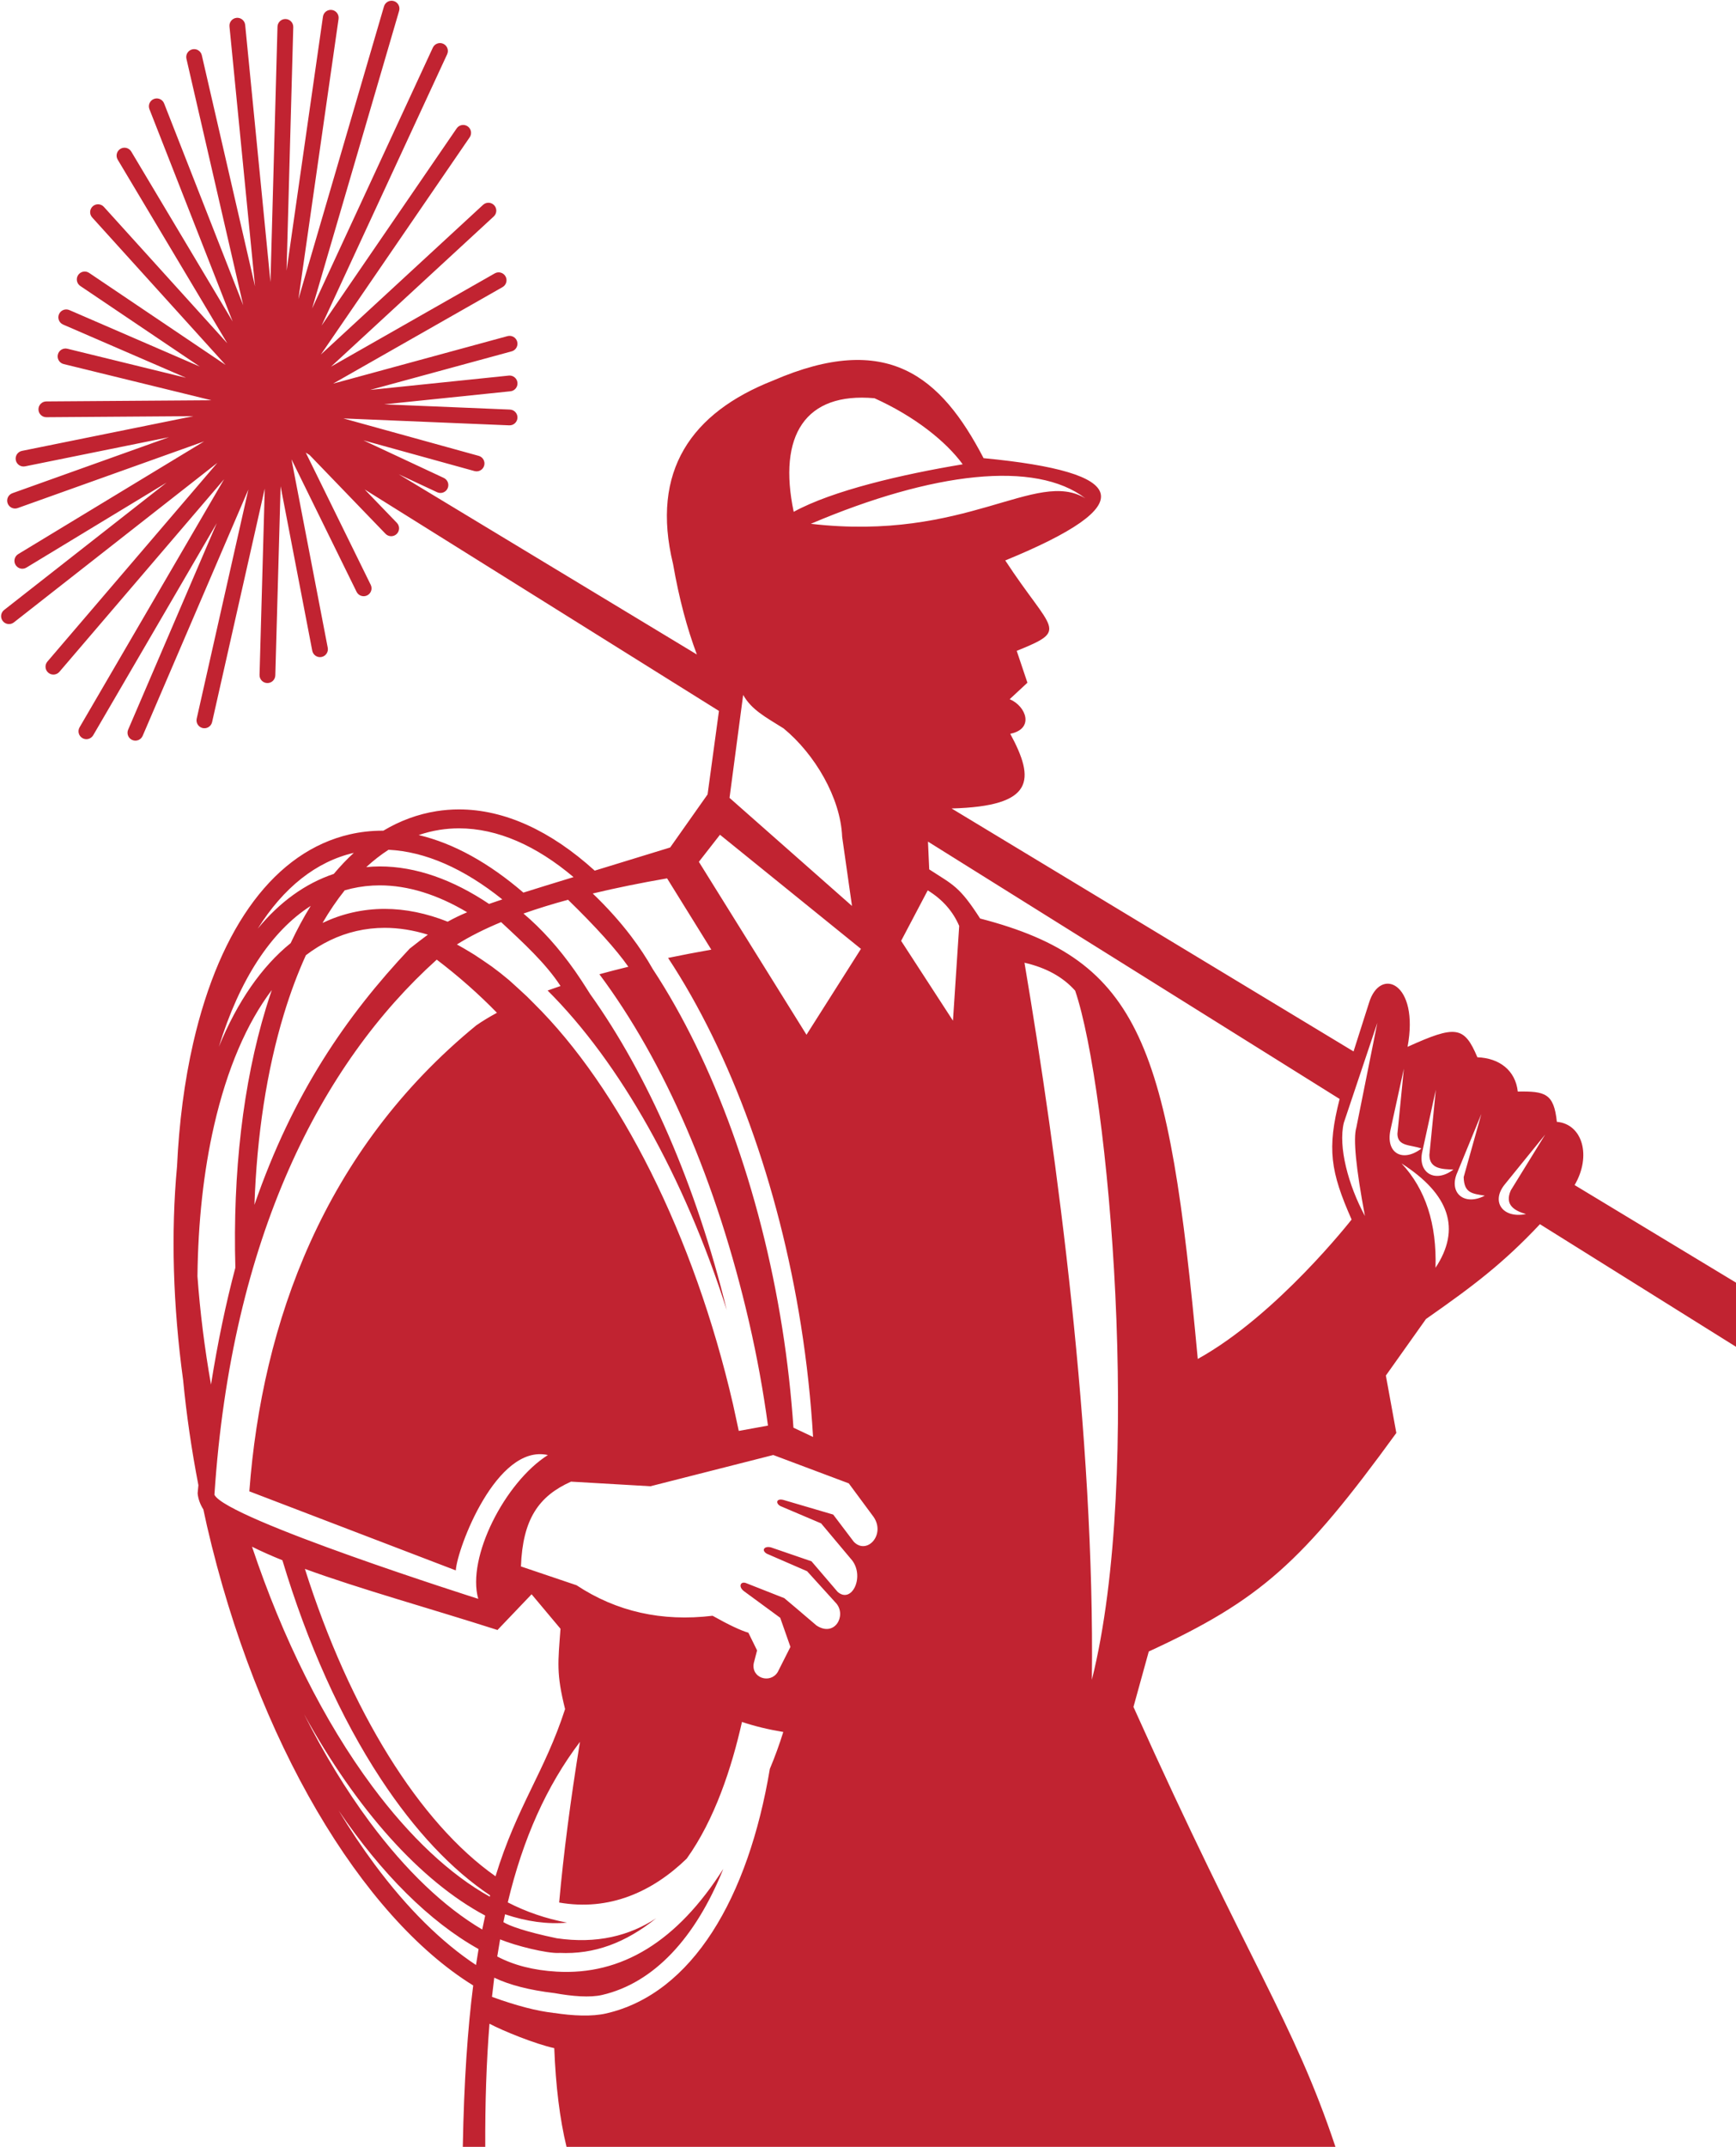 <?xml version="1.0" encoding="UTF-8" standalone="no"?><svg xmlns="http://www.w3.org/2000/svg" xmlns:xlink="http://www.w3.org/1999/xlink" fill="#c12331" height="583.2" overflow="visible" preserveAspectRatio="xMidYMid meet" version="1" viewBox="-0.3 -0.2 471.8 583.2" width="471.8" zoomAndPan="magnify"><g id="change1_1"><path clip-rule="evenodd" d="M427.638,321.676L427.638,321.676c4.626-7.868,2.179-16.563-4.824-17.177 c-0.81-7.703-3.144-8.348-10.621-8.219c-0.638-5.789-5.042-9.098-10.977-9.311c-3.594-8.526-5.914-8.754-18.979-2.839 c3.259-17.422-7.486-21.912-10.486-11.911c-1.585,4.965-2.979,9.298-4.193,13.162l-109.237-65.99 c22.603-0.615,22.696-7.778,15.942-20.289c6.613-1.333,4.342-7.488-0.157-9.396l4.822-4.475l-2.909-8.647 c14.389-5.85,9.671-5.07-3.117-24.561c37.172-15.242,33.918-23.968-5.892-27.783c-11.609-22.303-26.19-34.509-57.234-21.07 c-22.139,8.718-33.318,24.499-27.156,49.826c1.642,9.432,3.807,17.468,6.47,24.573l-81.029-48.949l10.433,4.875 c1.072,0.501,2.348,0.037,2.849-1.035c0.501-1.072,0.037-2.348-1.035-2.849l-21.846-10.208l30.191,8.345 c1.141,0.315,2.321-0.354,2.637-1.495c0.315-1.141-0.354-2.321-1.495-2.637l-36.773-10.165l45.078,1.876 c1.184,0.049,2.182-0.869,2.23-2.052c0.05-1.183-0.869-2.182-2.051-2.23l-34.182-1.423l34.319-3.542 c1.178-0.122,2.033-1.174,1.912-2.352c-0.121-1.177-1.174-2.033-2.352-1.912l-37.683,3.89l38.458-10.473 c1.143-0.311,1.816-1.489,1.506-2.631c-0.312-1.142-1.489-1.816-2.631-1.505l-47.425,12.914l46.076-26.228 c1.029-0.586,1.388-1.895,0.803-2.923c-0.586-1.029-1.895-1.388-2.923-0.803L89.652,99.392l44.239-40.804 c0.87-0.803,0.925-2.159,0.122-3.029c-0.802-0.87-2.158-0.925-3.028-0.123L86.91,96.091l40.438-58.997 c0.669-0.977,0.42-2.31-0.556-2.979c-0.976-0.669-2.31-0.42-2.979,0.556L87.101,88.231l34.121-73.69 c0.497-1.074,0.03-2.346-1.044-2.845c-1.074-0.497-2.346-0.03-2.845,1.044L84.525,83.591l23.646-80.846 c0.332-1.136-0.319-2.327-1.456-2.659c-1.136-0.333-2.326,0.319-2.659,1.456L80.804,81.044l10.91-76.113 c0.168-1.172-0.646-2.258-1.817-2.426c-1.172-0.168-2.258,0.646-2.426,1.817l-9.89,69L79.401,7.17 c0.032-1.183-0.9-2.169-2.083-2.201c-1.183-0.033-2.169,0.9-2.202,2.083l-1.909,69.36l-6.874-69.84 c-0.116-1.178-1.165-2.039-2.343-1.923s-2.039,1.165-1.923,2.343l6.947,70.582L54.547,14.806c-0.266-1.153-1.417-1.873-2.57-1.607 c-1.153,0.266-1.873,1.417-1.607,2.57l15.426,66.929L44.302,27.892c-0.432-1.102-1.676-1.645-2.778-1.212 c-1.102,0.432-1.645,1.676-1.212,2.777l22.613,57.656L35.37,40.964c-0.607-1.017-1.923-1.349-2.939-0.742s-1.348,1.922-0.742,2.939 l29.786,49.886L27.931,55.989c-0.794-0.878-2.149-0.945-3.027-0.151c-0.877,0.794-0.945,2.149-0.15,3.027l36.248,40.046 L23.917,73.92c-0.981-0.662-2.313-0.402-2.975,0.58c-0.662,0.981-0.402,2.313,0.58,2.975l32.484,21.892L18.554,84.021 c-1.086-0.47-2.346,0.029-2.818,1.116c-0.47,1.086,0.029,2.346,1.116,2.818l33.404,14.458l-32.239-7.893 c-1.15-0.282-2.31,0.422-2.591,1.572c-0.282,1.15,0.422,2.31,1.572,2.591l40.153,9.83l-44.87,0.321 c-1.184,0.008-2.137,0.975-2.128,2.158c0.008,1.184,0.975,2.137,2.158,2.128l39.933-0.286l-46.573,9.43 c-1.16,0.235-1.91,1.366-1.675,2.526s1.366,1.91,2.526,1.675l39.096-7.916L3.069,133.76c-1.115,0.398-1.695,1.625-1.297,2.739 c0.398,1.115,1.625,1.695,2.739,1.297l50.657-18.107L4.655,150.297c-1.012,0.613-1.335,1.931-0.722,2.944 c0.613,1.012,1.931,1.335,2.944,0.722l38.103-23.089L0.821,165.478c-0.932,0.73-1.095,2.077-0.365,3.009s2.077,1.095,3.009,0.365 l55.313-43.344l-46.192,53.98c-0.77,0.899-0.664,2.252,0.235,3.022c0.899,0.77,2.252,0.664,3.022-0.235l44.761-52.308l-39.277,67.38 c-0.596,1.022-0.25,2.333,0.772,2.931c1.022,0.596,2.333,0.25,2.931-0.772l33.585-57.615l-24.085,56.086 c-0.467,1.087,0.037,2.349,1.124,2.815c1.087,0.467,2.349-0.037,2.815-1.124l28.732-66.908l-14.04,62.224 c-0.26,1.155,0.464,2.302,1.619,2.563c1.155,0.26,2.302-0.464,2.563-1.619l14.312-63.425l-1.418,50.617 c-0.033,1.183,0.899,2.169,2.083,2.203c1.183,0.033,2.169-0.899,2.202-2.083l1.439-51.362l8.602,44.668 c0.224,1.162,1.348,1.923,2.51,1.699s1.923-1.348,1.699-2.51l-9.857-51.188l17.692,35.996c0.522,1.063,1.807,1.5,2.869,0.978 c1.063-0.522,1.5-1.807,0.978-2.869l-17.651-35.913l1.025,0.641l20.644,21.404c0.822,0.852,2.179,0.876,3.03,0.055 c0.852-0.822,0.876-2.179,0.055-3.03l-8.744-9.066l96.277,60.153l-3.087,22.672l-10.17,14.416c-7.871,2.43-14.639,4.498-20.508,6.29 c-11.972-10.86-24.576-16.631-36.878-16.631c-2.045,0-4.101,0.162-6.112,0.48c-5.081,0.805-9.918,2.592-14.466,5.306 c-0.096,0-0.192-0.006-0.288-0.006c-2.993,0-5.971,0.337-8.851,1.002c-20.102,4.64-35.203,24.761-42.522,56.656 c-2.387,10.4-3.838,21.68-4.402,33.541c-1.673,18.05-1.106,37.743,1.667,58.069c0.9,9.355,2.284,18.885,4.146,28.494 c-0.07,0.732-0.141,1.461-0.208,2.2c0.135,1.522,0.673,2.985,1.559,4.4c0.322,1.493,0.634,2.986,0.979,4.481 c13.526,58.579,42.037,106.059,72.352,124.804c-1.491,11.694-2.505,25.958-2.825,43.836h6.102 c-0.051-12.068,0.319-23.176,1.15-33.444c3.736,1.983,12.448,5.497,17.606,6.636c0.396,10.307,1.501,19.256,3.334,26.809h208.973 c-11.483-34.373-23.329-49.289-54.896-119.49l4.162-15.057c30.322-13.98,41.716-24.191,67.279-59.355l-2.844-15.596l10.904-15.357 c12.945-9.044,20.969-15.131,30.971-25.747l53.31,33.308v-17.424L427.638,321.676z M294.685,135.16 c-13.436-8.147-32.271,11.833-74.622,6.91C253.227,127.967,281.12,124.75,294.685,135.16z M237.36,107.965 c10.915,4.923,19.419,11.712,23.979,17.944c-16.431,2.723-35.371,7.116-45.932,12.908 C211.063,118.073,218.544,106.264,237.36,107.965z M201.671,188.548c2.265,3.978,5.81,5.871,10.979,9.085 c8.484,6.974,15.509,18.862,15.928,29.481l2.672,18.754l-33.283-29.36L201.671,188.548z M195.371,226.525l38.311,30.999 l-14.798,23.327l-29.25-46.972L195.371,226.525z M180.998,238.369l12.016,19.364c-4.09,0.722-7.993,1.473-11.746,2.248 c17.073,25.875,30.055,61.543,36.108,99.769c1.605,10.138,2.707,20.341,3.293,30.349c-1.538-0.762-3.288-1.541-5.33-2.527 c-0.609-8.932-1.615-17.998-3.043-27.017c-5.928-37.429-18.572-72.287-35.18-97.529c-1.705-3.014-3.663-5.979-5.875-8.895 l0.002-0.001c-3.016-3.972-6.498-7.854-10.452-11.645C167.218,240.945,173.99,239.579,180.998,238.369z M170.474,262.383 c-2.734,0.659-5.352,1.336-7.876,2.027c17.742,23.756,31.888,56.4,40.663,94.407c2.165,9.381,3.889,18.854,5.153,28.19l-7.937,1.441 l-0.305-1.433l-1.257-5.797c-10.598-45.903-30.835-85.898-54.183-108.945c-0.604-0.625-1.203-1.216-1.803-1.805 c-0.513-0.504-4.57-4.197-4.855-4.438c-0.538-0.455-2.134-1.749-2.396-1.955c-0.583-0.458-2.161-1.642-2.369-1.793 c-0.781-0.569-4.02-2.752-4.629-3.136c-0.325-0.205-0.646-0.396-0.97-0.593c-1.292-0.79-2.572-1.539-3.834-2.23 c3.528-2.207,7.557-4.224,12.015-6.067c0.424,0.394,0.847,0.788,1.271,1.182c0.242,0.225,0.485,0.45,0.727,0.675 c0.159,0.149,0.318,0.298,0.478,0.446c0.628,0.586,1.252,1.172,1.872,1.759c0.065,0.062,0.132,0.124,0.197,0.187 c0.697,0.662,1.386,1.325,2.066,1.991c0.06,0.059,0.119,0.118,0.18,0.177c1.394,1.37,2.744,2.752,4.021,4.156 c0.029,0.032,0.058,0.063,0.087,0.095c1.296,1.43,2.515,2.881,3.624,4.365c0.012,0.015,0.023,0.03,0.035,0.045 c0.559,0.749,1.09,1.505,1.589,2.271c0.001,0.001,0.001,0.001,0.001,0.001c-1.202,0.404-2.365,0.813-3.508,1.227 c19.674,19.58,37.113,50.553,48.684,86.792c-8.305-33.872-21.385-63.863-37.244-85.995l0.012-0.004 c-0.236-0.387-0.582-0.93-0.975-1.535c-0.875-1.385-1.763-2.727-2.664-4.026c-0.184-0.271-0.322-0.475-0.389-0.569 c-0.018-0.024-0.043-0.061-0.076-0.105c-4.335-6.145-8.973-11.292-13.906-15.462c3.814-1.347,7.862-2.593,12.11-3.747 C161.687,251.593,167.154,257.662,170.474,262.383z M104.245,246.665c-2.993,0-5.971,0.337-8.851,1.002 c-2.78,0.642-5.46,1.59-8.042,2.814c1.896-3.243,3.909-6.202,6.032-8.858c0.605-0.176,1.215-0.338,1.831-0.48 c2.501-0.577,5.09-0.87,7.694-0.87c7.677,0,15.695,2.505,23.752,7.306c-2.011,0.846-3.71,1.673-5.29,2.562 C115.646,247.867,109.908,246.665,104.245,246.665z M115.985,253.664c-1.491,1.093-3.081,2.331-4.938,3.786 c-17.263,18.322-31.756,39.358-42.197,69.594c0.659-18.836,3.337-36.453,8.029-51.872c1.755-5.767,3.749-11.079,5.953-15.925 c4.219-3.216,8.807-5.434,13.718-6.568c2.501-0.577,5.09-0.87,7.694-0.87C108.085,251.809,112.012,252.437,115.985,253.664z M119.136,225.202c1.746-0.276,3.531-0.417,5.307-0.417c10.473,0,21.056,4.737,31.126,13.245c-5.344,1.634-9.821,3.01-13.627,4.211 c-9.286-7.994-18.907-13.382-28.459-15.63C115.33,225.984,117.213,225.506,119.136,225.202z M105.287,230.607 c9.993,0.478,20.52,5.122,30.927,13.482c-1.291,0.428-2.491,0.835-3.604,1.226c-9.824-6.587-19.876-10.186-29.702-10.186 c-1.229,0-2.453,0.071-3.67,0.184C101.185,233.522,103.203,231.952,105.287,230.607z M95.856,231.441 c-1.881,1.725-3.695,3.637-5.443,5.72c-7.772,2.604-14.719,7.645-20.668,14.873C76.74,240.896,85.597,233.818,95.856,231.441z M84.146,245.848c-1.936,3.113-3.753,6.494-5.454,10.116c-7.878,6.37-14.478,15.882-19.517,28.16 C64.799,265.855,73.374,252.748,84.146,245.848z M53.364,346.427c0.164-14.62,1.651-28.442,4.522-40.953 c3.525-15.359,8.872-27.77,15.688-36.779c-0.557,1.627-1.098,3.281-1.615,4.98c-6.23,20.473-9.011,44.672-8.294,70.443 c-2.57,9.678-4.788,20.209-6.622,31.748C55.285,365.9,54.062,356.052,53.364,346.427z M57.976,405.788 c4.617-69.941,29.09-117.146,60.42-145.341c5.954,4.531,11.405,9.345,16.363,14.435c-2.058,1.114-3.95,2.254-5.635,3.427 c-41.37,33.878-58.216,80.734-61.661,126.551l56.11,21.474c0.346-5.888,11.06-34.471,25.031-31.332 c-11.665,7.383-22.114,27.816-18.929,39.055C129.675,434.056,61.177,412.372,57.976,405.788z M153.276,464.005 c-5.539,17.073-13.063,26.302-18.905,45.41c-20.62-14.465-39.589-44.93-51.805-83.487c14.93,5.457,33.82,10.673,52.34,16.595 l9.267-9.703l7.855,9.369C151.363,451.337,150.843,454.269,153.276,464.005z M129.066,533.515 c-9.325-6.159-18.657-15.355-27.529-27.289c-3.4-4.574-6.674-9.481-9.807-14.671c11.673,17.17,24.719,30.206,38.034,37.63 C129.523,530.585,129.291,532.028,129.066,533.515z M130.755,523.876c-10.327-6.091-20.723-15.961-30.554-29.186 c-6.448-8.674-12.439-18.545-17.865-29.297c14.269,25.883,31.537,45.265,49.224,54.694 C131.285,521.313,131.016,522.575,130.755,523.876z M132.802,514.957c-10.779-6.011-21.665-16.161-31.934-29.975 c-13.094-17.614-24.328-40.117-32.675-65.081c2.505,1.251,5.274,2.475,8.258,3.681c6.748,22.471,15.861,42.84,26.752,59.4 c9.239,14.049,19.328,24.721,29.694,31.614C132.866,514.718,132.834,514.835,132.802,514.957z M164.476,546.663 c-3.899,0.9-9.068,0.669-14.318-0.15c0,0.073,0.002,0.143,0.002,0.216l-0.07-0.22c-4.428-0.475-9.988-1.921-16.682-4.342 c0.189-1.761,0.394-3.498,0.613-5.207c4.145,1.977,9.552,3.371,16.246,4.17l0.001-0.008c4.957,0.906,9.759,1.289,13.052,0.529 c14.072-3.25,25.417-15.497,32.95-34.238c-12.526,19.688-27.634,28.95-45.33,27.898c-6.21-0.358-11.581-1.725-16.103-4.109 c0.244-1.573,0.504-3.121,0.777-4.648c4.302,1.767,12.682,3.845,16.077,3.689c-0.002-0.006-0.003-0.013-0.005-0.019 c9.599,0.451,18.033-2.755,26.357-9.414c-7.265,4.769-16.158,7.029-27.036,5.44c-8.748-1.825-12.986-3.428-14.499-4.387 c0.146-0.714,0.301-1.418,0.454-2.122c5.918,1.983,11.534,2.749,16.838,2.263c-5.732-1.082-11.097-2.92-16.101-5.496 c4.137-17.335,10.519-31.581,19.621-43.609c-2.587,15.894-4.471,30.438-5.657,43.646c13.627,2.378,25.33-2.883,34.665-11.924 c7.614-10.625,12.22-24.667,15.021-37.133c3.379,1.146,7.126,2.054,11.228,2.733c-1.051,3.362-2.265,6.718-3.653,10.016 C203.054,515.266,187.88,541.261,164.476,546.663z M231.745,418.567l-5.602-7.395l-13.493-3.965 c-1.936-0.512-2.277,0.861-0.854,1.658l11.059,4.697l8.477,10.104c3.366,4.541-0.196,11.82-3.992,8.492l-7.096-8.291l-11.01-3.779 c-1.856-0.463-2.683,0.805-1.139,1.715l10.953,4.756l7.992,8.809c2.725,3.35-0.543,9.162-5.437,5.932 c-3.54-3.061-8.755-7.426-8.755-7.426l-10.397-4.092c-1.452-0.557-2.171,0.91-0.634,2.145l9.924,7.281l2.777,7.904l-3.463,6.854 c-2.056,3.266-7.281,1.602-6.498-2.449l0.897-3.451l-2.365-4.807c-2.08-0.598-5.325-2.131-9.733-4.602 c-13.774,1.654-26.099-1.111-36.972-8.291l-15.109-5.104c0.479-12.848,4.83-19.1,13.612-23.033l21.587,1.25l33.374-8.484 l20.527,7.703l6.768,9.148C240.412,416.681,235.285,422.2,231.745,418.567z M258.69,277.03l-14.086-21.683l7.228-13.717 c3.986,2.445,6.838,5.666,8.554,9.661L258.69,277.03z M296.44,456.046c0.824-66.182-9.479-142.438-18.313-194.759 c5.864,1.335,10.455,3.865,13.772,7.589C301.007,295.53,310.412,400.226,296.44,456.046z M325.221,368.901 c-7.908-85.225-15.254-108.241-59.148-119.623c-5.645-8.77-7.27-9.077-13.834-13.343l-0.341-7.545l111.877,69.9 c-3.457,13.509-2.508,19.693,3.257,32.748C367.031,331.038,346.721,357.034,325.221,368.901z M370.654,330.073 c-4.527-8.365-7.312-18.818-5.738-25.316l9.111-27.154l-5.714,28.473C367.423,309.017,368.203,317.015,370.654,330.073z M377.596,306.696l3.639-16.639l-1.754,17.715c0.061,3.482,3.57,2.896,6.533,3.975C380.896,315.651,376.239,313.003,377.596,306.696 z M389.835,344.138c0.366-11.926-2.712-21.375-9.237-28.344C393.715,324.196,396.794,333.644,389.835,344.138z M386.285,312.413 l3.639-16.639l-1.754,17.715c0.004,3.807,3.528,3.881,6.533,3.975C389.586,321.368,384.842,318.185,386.285,312.413z M395.821,318.118l6.473-15.752l-4.804,17.141c0.101,4.422,2.396,4.496,5.744,5.047 C397.517,327.513,393.253,323.634,395.821,318.118z M410.292,323.12c-1.773,4.037,1.112,5.547,4.13,6.434 c-6.312,1.268-9.605-3.359-5.756-8.068l10.969-13.52L410.292,323.12z" fill="inherit" fill-rule="evenodd"/></g></svg>